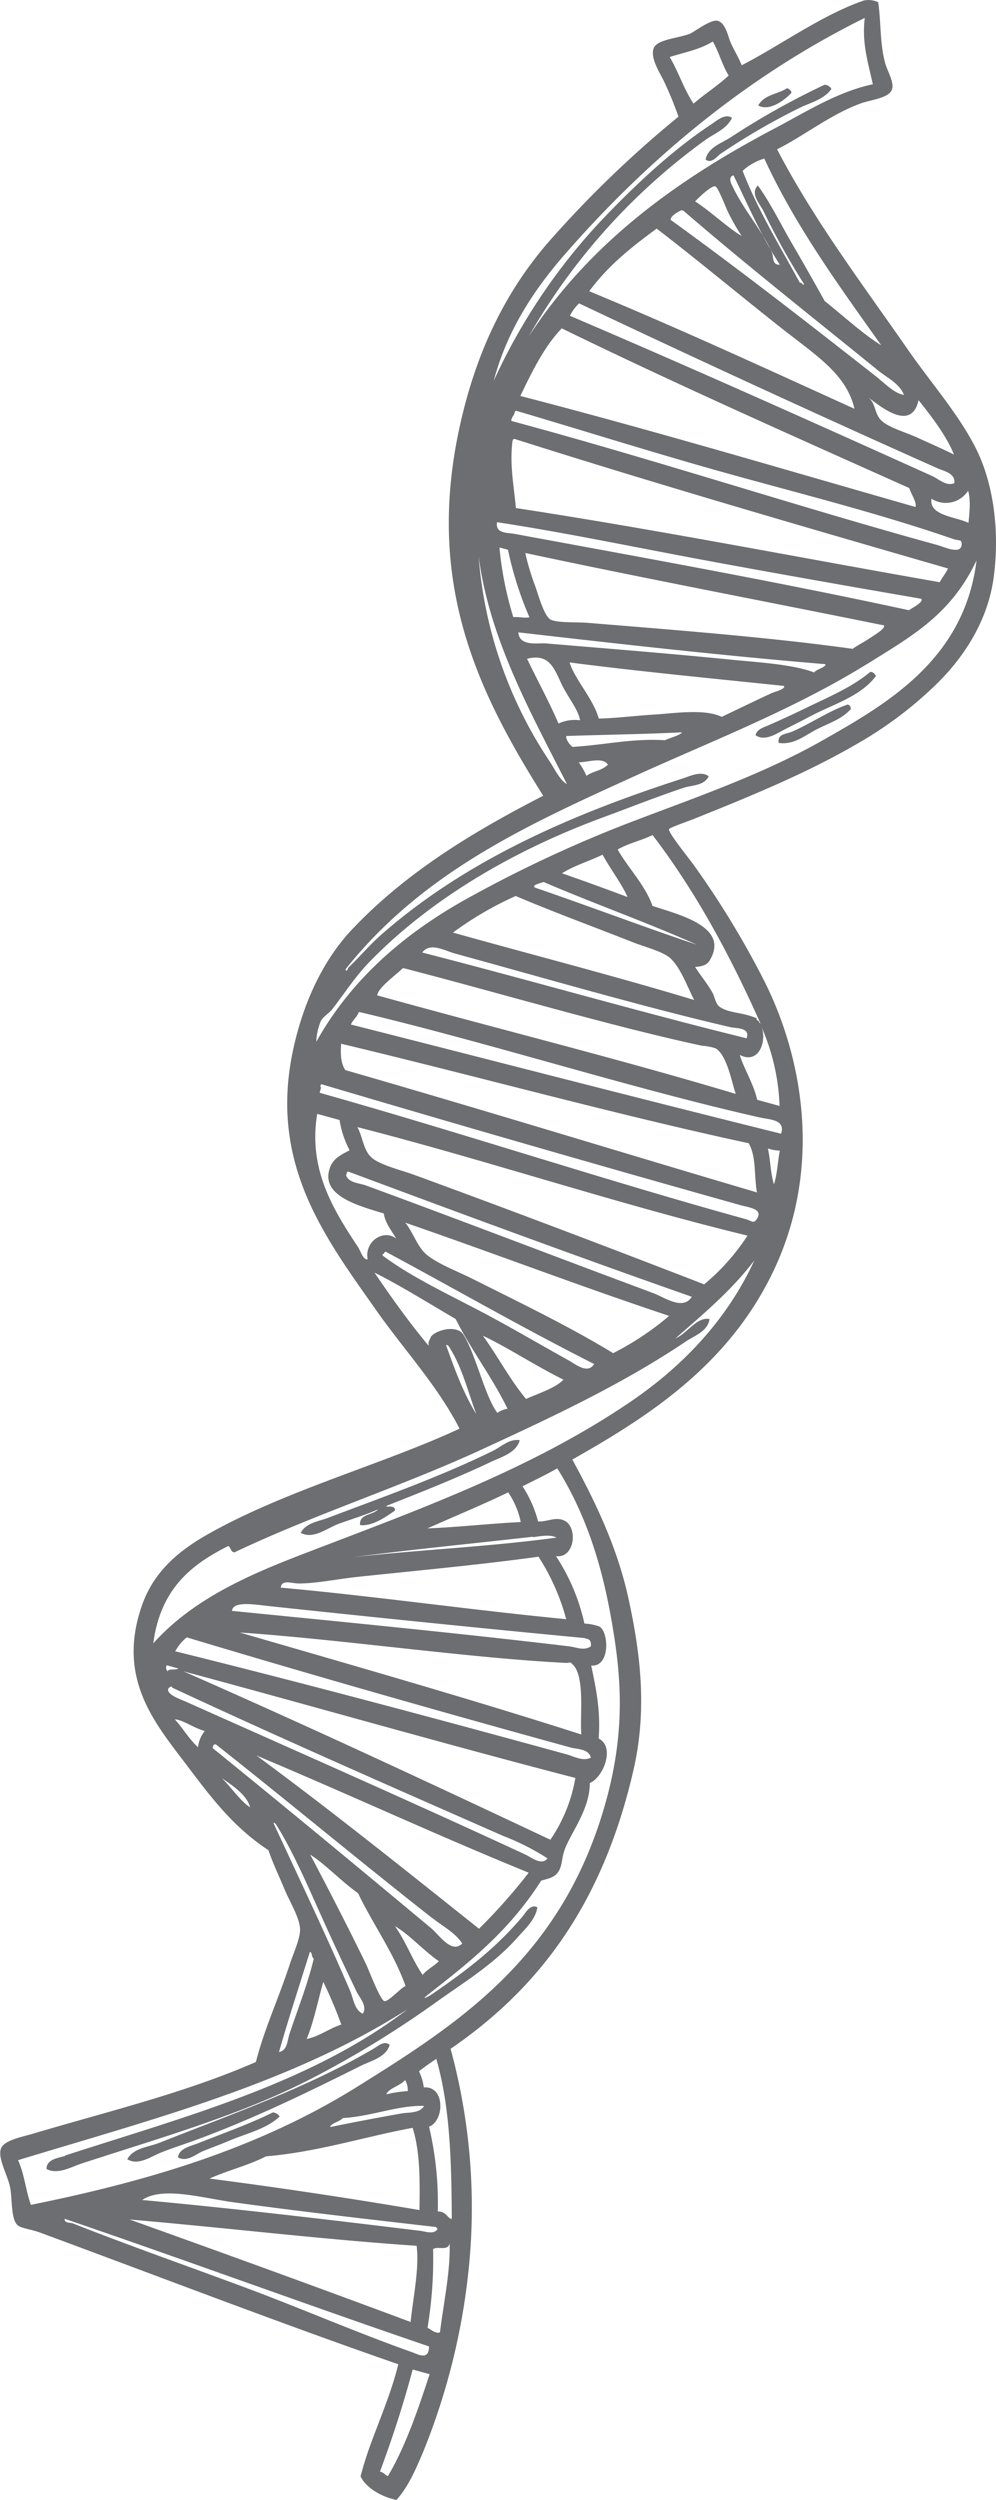 <?xml version="1.0" encoding="UTF-8"?> <svg xmlns="http://www.w3.org/2000/svg" viewBox="0 0 206.81 519.08"><defs><style>.cls-1{fill:#6d6e71;fill-rule:evenodd;}</style></defs><g id="Слой_2" data-name="Слой 2"><g id="Слой_1-2" data-name="Слой 1"><path class="cls-1" d="M172.64,18.46c-1.52,2.18-4.3,2.82-6.53,3.9a140.75,140.75,0,0,0-16.4,9.51c-.84.57-1.88,2.19-3.2,1.27.47-2.6,3.47-3.45,5.34-4.71A158.13,158.13,0,0,1,171.21,17.6,1.71,1.71,0,0,1,172.64,18.46Z"></path><path class="cls-1" d="M164.34,19.27c-1.61,1.76-4.77,3.9-6.9,2.62,1.34-2.36,4.05-2.27,6-3.59C163.92,18.52,164.31,18.79,164.34,19.27Z"></path><path class="cls-1" d="M181.91,140.32c-2.82,3.84-7.81,5.57-12.07,7.6-2,1-4.25,2.23-6.36,3.25-1.89.91-4.46,2.92-6.59,1.51.19-1.26,1.79-1.7,2.71-2.1,2.91-1.25,6-2.73,9-4.18,4.19-2,8.51-3.9,12.11-6.89C181.52,139.55,181.57,140,181.91,140.32Z"></path><path class="cls-1" d="M176.69,147.2c-1.88,2.14-4.7,3-7.1,4.23s-4.76,3.32-7.91,2.82c-.31-1.92,1.6-1.81,2.79-2.33,3.76-1.63,7.95-4.46,11.53-5.63C176.56,146.41,176.59,146.82,176.69,147.2Z"></path><path class="cls-1" d="M80.92,424.6c-.78,2.59-3.87,3.28-5.94,4.31C63.92,434.44,52.51,440,40.54,444.39c-2.31.84-4.82,1.64-7.12,2.56-2.09.83-4.71,2.8-7,1.38,1.3-2.36,4.44-2.52,6.64-3.39C48,439,63.68,433.57,77.63,425.35,78.43,424.88,79.82,423.58,80.92,424.6Z"></path><path class="cls-1" d="M58.06,439.47c-2.77,2.62-6.88,3.5-10.4,5-1.72.73-3.52,1.39-5.34,2.11-1.58.61-3.46,2.47-5.37,1.37.24-1.91,2.68-2.33,4.13-2.91,5-2,10.71-4,15.56-6.42A1.73,1.73,0,0,1,58.06,439.47Z"></path><path class="cls-1" d="M182.35.46c.63,4.32.31,8.54,1.48,12.76.43,1.52,1.9,3.92,1.38,5.37-.66,1.78-4.29,2.12-6.24,2.8C172.66,23.61,167,28.18,161.35,31c7.74,14.83,17.62,27.85,27.26,41.73,4.92,7.06,10.48,13.3,14.09,20.5,3.44,6.91,4.93,16.58,3.66,26.44-1.24,9.62-6.61,17.08-11.53,22a81.2,81.2,0,0,1-17.08,12.9c-10.41,6.05-22,10.79-34,15.6-.94.37-4.74,1.69-4.83,2-.23.69,4.12,6,5.26,7.62a184.71,184.71,0,0,1,14.41,23.69c7.79,15.34,12.6,38.58,1.8,60.86-9.37,19.32-25.89,29.85-41.55,38.72,4.68,8.59,9.38,18.21,11.72,29.14,2.28,10.6,3.93,22.4,1,35.21-6.6,28.92-20.5,46-38,58A125.23,125.23,0,0,1,97.43,470,138.06,138.06,0,0,1,88,508.77c-1.57,3.76-3.2,7.57-5.68,10.31-3.08-.61-6.38-2.55-7.45-4.89,1.92-7.68,5.74-14.82,7.83-23.28-24-8.32-49.86-18.28-74.48-27.38-1.66-.61-3.83-.85-4.57-1.5-1.44-1.25-1.07-5.73-1.58-8-.61-2.65-2.56-5.91-1.88-7.89.59-1.7,4.24-2.41,6.29-3,15.83-4.71,32.09-8.6,46.66-15,1.72-6.81,4.64-13,7-20.19.74-2.28,2-4.95,2.16-7,.18-2.34-2.19-6.19-3.14-8.47-1.24-3-2.47-5.51-3.42-8.31C48,379.1,43.24,372.4,38,365.5c-6.4-8.41-13.68-17.57-8.48-32.28,2.54-7.2,8-11.44,13.51-14.58,16.11-9.16,36.68-14.66,52.39-22-4.62-9-11.63-16.48-17.43-24.76-10.28-14.65-21.77-29.64-17.4-52.55,2-10.33,6.22-19.67,12.46-26.29,11.47-12.16,25.73-20.6,39.74-27.81C99.85,144.6,88.7,122.55,95,90.75c3.42-17.22,9.93-30.06,18.68-40.25a227.69,227.69,0,0,1,27.19-26.27,69.34,69.34,0,0,0-2.84-7c-.71-1.65-3.17-5.14-2.27-7.28.73-1.76,5-2,7.46-2.93.85-.33,4.27-3,5.73-2.71,1.75.38,2.21,3.3,2.79,4.58.78,1.74,1.5,2.77,2.27,4.66C162,9.45,170.59,3.14,179.35.11A4.75,4.75,0,0,1,182.35.46ZM146.43,29.08a130.11,130.11,0,0,0-36.65,40.78C122.92,49.73,141.6,36.8,160.9,26.64c6.55-3.45,13-7.59,20.33-9.14-.93-4.38-2.32-8.5-1.67-13.78-23.43,11.56-44.21,28.38-62.19,49-6.21,7.11-12,15.59-14.85,26.34a124,124,0,0,1,21.83-32.74c7.2-7.61,15.17-15.14,23.51-20.62,1-.67,2.7-2.19,4.13-1.24C150.92,26.81,148.3,27.72,146.43,29.08Zm-7.37-17.24C140.91,15,142,18.49,144,21.53c2.36-2.06,5-3.7,7.3-5.85-1.36-2.21-2-4.8-3.29-7.07C145.38,10.28,142.11,10.87,139.06,11.84Zm27,46.89c.59-.17.67.79.88.24a150.2,150.2,0,0,1-8.42-15.15c-.69-1.43-2.84-3.6-1.16-5.31,2.69,3.75,4.68,7.9,7,11.89s4.63,8.05,6.88,12.11c3.8,3,7.89,6.83,11.74,9.18-8.88-12.48-17.88-24.87-24.28-38.76a11.21,11.21,0,0,0-4.5,2.55C157.39,43.67,161.93,51.09,166.09,58.73ZM152.26,39c2.22,4.61,6.05,9,8,13.37.43,1,0,2.7,1.67,2.59-3.83-5.84-6.57-12.3-9.63-18.57C151,36.86,151.92,38.3,152.26,39ZM154,49a42.79,42.79,0,0,1-2.88-5.08c-.39-.75-2-5.06-2.6-5.23-.85-.22-3.77,2.68-4.19,3.12C147.7,44,151,47.22,154,49Zm-14.76-3.36C153.58,56,168.16,67.37,181.7,78c2.12,1.66,4,3.71,6,4-.94-2.37-3.47-3.56-5.28-5C168.79,65.92,154.93,55,141.92,43.76l-.44-.12C140.68,44.08,139.23,44.8,139.27,45.64Zm24.41,23.59c-8.84-6.93-19.1-15.49-27.3-21.76-5,3.67-10,7.57-14,13,18.9,7.83,36.92,16.17,55.07,24.41C175.83,78,170,74.19,163.68,69.23Zm-45.34-3.67C143.46,76.3,169.1,87.8,193.56,98.84c1.37.62,2.89,2.17,4.58,1.49.34-2.07-2.27-2.55-3.44-3.08-24.87-11.1-50.7-23-74.46-34.26A9.49,9.49,0,0,0,118.34,65.56Zm62.09,17.07c1.51,1.22,1.12,3.36,2.72,4.79s4.86,2.3,7.37,3.45c2.71,1.25,5.34,2.38,7.59,3.52-1.39-3.61-4.57-7.83-7.35-11.29C189.23,89.8,182.76,84.33,180.43,82.63Zm-72.38-.42c27.7,7.18,54.69,15.23,82.08,23.06.29-1-.93-2.7-1.3-3.93-24.33-10.9-48.75-21.73-72.16-33.16C113.17,71.76,110.57,76.92,108.05,82.21Zm85.4,21.36c-.6,3.52,5.16,3.73,7.67,5,.24-2.37.49-4.75-.07-6.67A5.5,5.5,0,0,1,193.45,103.57ZM106.8,85.91c-.21.5-.58.73-.64,1.49,29.41,7.91,59.21,17.72,88.45,25.76,1.52.41,5.13,2.2,5.07-.28,0-.93-.59-.54-1.87-1-14.48-5-29.82-8.91-44-12.81-16.65-4.58-31-9.16-46.6-13.77C106.94,85.27,106.87,85.6,106.8,85.91Zm74,51.49c-15.61,9.78-32.63,16.29-48.82,23.66-22.57,10.27-44.16,20-60.25,40.22.31.78.54-.3.56-.32,2.4-2.3,4.48-4.78,6.88-6.89,17.91-15.74,40.22-25.22,62.65-32.45,1.47-.48,3.78-1.63,5.34-.43-1,2-3.47,1.81-5.17,2.38-5.53,1.83-10.95,4-16.37,6-17.91,6.55-35.66,16.5-49,30.26-2.83,2.93-4.92,6.22-7.68,9.78-.65.82-1.85,1.48-2.34,2.44a12.37,12.37,0,0,0-.93,4.27c7.46-13.35,18.59-22.51,30.37-29.21a268,268,0,0,1,37.31-17.3c12.55-4.76,25.65-9.35,37.74-16.24C184,146.2,200.26,137,202.77,116.35,197.57,127.41,189.65,131.88,180.82,137.4ZM106.39,91.74c-.57,5,.34,9.26.73,13.75,28.92,4.42,58.65,10.25,88,15.4.55-1,1.2-1.79,1.73-2.85-30.35-8.78-60.68-17.58-90-26.9C106.52,91.11,106.46,91.43,106.39,91.74Zm40.51,24.69c-14.65-2.71-29.22-5.79-43.69-8-.44,2.4,2.25,2.17,3.62,2.42,27.1,5,54.91,10,81.91,15.86.77-.56,3.08-1.68,2.55-2.38C176.94,121.85,161.74,119.18,146.9,116.43Zm-37.83-1.61a50,50,0,0,0,2.11,7c.6,1.7,1.78,6.06,3.12,6.81s5.61.51,7.66.69c18,1.47,37.82,3,55.08,5.4,1-.72,2.46-1.46,3.72-2.31s2.84-1.75,2.85-2.54C158.75,124.82,134.11,120.17,109.07,114.82Zm-2.48,13.34c1-.15,2.38.24,3.34,0a72.31,72.31,0,0,1-4.45-14l-1.77-.49A71,71,0,0,0,106.59,128.16Zm-7.21-12.68A88.9,88.9,0,0,0,114.07,158c1.15,1.73,2.17,4,3.66,4.82C110.22,148,101.63,132.72,99.38,115.48Zm8.25,15.82c.22,3,4,2.15,5.78,2.3,12.84,1.08,25.37,2.07,38.06,3.34,5.76.58,13,.95,17.56,2.68.58-.72,2.39-1,2.38-1.71C150.42,136.17,129,133.76,107.63,131.3Zm10.64,6.25c1.14,3.64,4.86,7.43,6.06,11.65,3.68-.08,7.51-.58,11.64-.84s10.37-1.23,13.89.49c3.11-1.49,7-3.37,10.12-4.82,1.06-.5,3.1-.87,2.82-1.6C148,140.87,133.28,139.49,118.27,137.55Zm-1.07,5.64c-1.88-3.28-2.47-7.77-7.76-6.4,2.16,4.49,4.55,8.85,6.53,13.44a8,8,0,0,1,4.47-.67C120.12,147.62,118.64,145.75,117.2,143.19Zm20.87,10.51c1.07-.52,3.15-1,3.54-1.64-7.91.39-16,.49-24,.76-.25.39.55,1.79,1.28,2.26C125.36,154.72,131.19,153.27,138.07,153.7Zm-17.9,4.58a15.65,15.65,0,0,1,1.6,2.81c1.37-1,3.25-1.06,4.46-2.33C125.08,157.11,122.1,158.29,120.17,158.28Zm27.74,47.79c.52.92.66,2.42,1.55,3,1.94,1.35,4.6,1.05,7.67,2.36-.22.49.56.41.48.84.21.15.45.41.22.06-6.14-13.72-13.18-26.94-22.33-38.94-2.34,1.15-5,1.7-7.25,3,2.29,4,5.68,7.33,7.24,11.72,5.87,1.91,16.06,4.41,11.85,11.34-.57.95-1.57,1.22-3,1.33C145.3,202.35,146.83,204.16,147.91,206.07Zm-22.79-28.61c-2.77,1.36-5.82,2.23-8.43,3.87,4.61,1.6,9.13,3.25,13.61,4.93C129.23,183.7,126.68,180.37,125.12,177.46Zm-12.25,5.67c-.51.22-2.63.64-1.76,1.18,11.18,3.83,23,8.32,33.59,11.85C134.49,191.58,123.23,187.6,112.87,183.13ZM94.05,193.64c16.69,4.67,33.85,9.08,50.1,14-1.21-2.14-3-7.48-5.57-9.14-1.89-1.21-5.09-2-7.71-3.06-7.87-3.11-16.72-6.36-23.79-9.4A70.45,70.45,0,0,0,94.05,193.64Zm59.56,25.41c.74,2.62,2.89,6,3.61,9.31l4.65,1.28a44.74,44.74,0,0,0-3.79-16.5C159.28,215.83,157.75,221.15,153.61,219.05Zm-2-5.78C134,209.19,112.71,203,94.51,198c-2.22-.61-5.19-2.42-6.84-.22,22.73,5.84,45.66,12.48,67.36,17.81C155.82,213.3,152.9,213.57,151.64,213.27Zm-3.11,4.38a10.43,10.43,0,0,0-2.71-.51c-18.72-4-43.3-11.3-62.11-16.14-1.62,1.57-5.09,4-5.36,5.67,24.85,6.91,49.93,13.11,74.46,20.47C152,225.07,151,219,148.53,217.65ZM157.64,232c-26.59-6-56-15.47-83.11-21.89-.42,1.11-1.2,1.57-1.67,2.62,29.8,7.56,59.75,15.33,89.32,22.67C163.19,232.38,159.7,232.5,157.64,232Zm1.8,6.44c.54,2.42.54,5.16,1.27,7.48.76-2.54.74-4.65,1.22-7A9,9,0,0,1,159.44,238.47ZM70.83,216.72c-.13,2.06-.11,4,.87,5.47,28.66,8.25,57.78,17.23,85.47,25.4-.61-3.38-.1-7.4-1.71-10.21C127.78,231.42,98.94,223.43,70.83,216.72Zm-4.16,9.08-.3,1.1c28.77,8.1,59.45,18.23,88.34,26.2,1.38.38,1.7,1,2.33.16,1.64-2.19-1.37-2.51-3.21-3-29.9-8.4-58.45-16.65-87-25.11C66.57,225.05,66.4,225.66,66.67,225.8Zm15.61,31.38c-1-1.67-2.27-3.18-2.6-5.23-6-1.77-13.16-3.88-11.17-9.49.67-1.94,2.41-2.73,4.08-3.62a20.2,20.2,0,0,1-2.08-6.28l-4.64-1.28c-1.93,11.54,3.42,20,8.36,27.49.73,1.1,1.15,2.85,2.11,2.72C75.63,257.77,79.64,255.12,82.28,257.18Zm-4.73-16.51c2,1.39,5.56,2.23,8.38,3.25,20.38,7.44,41.58,15.51,60.28,22.76a44.79,44.79,0,0,0,9-10.12c-27.24-6.61-54.26-15.69-81-22.53C75.43,236.28,75.44,239.19,77.55,240.67Zm62.73,37.21c2.42-1,4.37-4.49,7.05-4-.36,2.53-3.06,3.43-4.84,4.61-13.38,9-28,15.81-42.55,22.52-16.83,7.75-34.71,13.44-51.26,21.32-.94-.15-.62-1-1.31-1.31-6.91,3.5-14,8.34-15.54,20.2,8.43-9.41,20.35-14.43,31.8-18.82C87.12,313.39,110.46,305,131,291c10.1-6.88,19.71-16.39,25.64-29.31C151.84,268.07,145.45,273.32,140.28,277.88ZM72.33,243.27c-.2,0-.32.11-.35.39l-.12.44c.68,1.51,2.61,1.54,4,2,19.9,7.3,40.15,15.1,59.68,22.36,2.48.92,6.25,3.73,8.1.8C119.53,260.8,95.89,252.05,72.33,243.27ZM88.7,260.61c2.32,1.87,6.3,3.36,9.56,5,10,5,20.65,10.19,29.05,15.36a59.58,59.58,0,0,0,11.63-7.74c-18.55-6.17-37.16-13.29-54.81-19.36C85.77,255.79,86.63,258.94,88.7,260.61Zm-8.59-.7c-.19,0-.32.11-.35.38-.18,0-.31.12-.34.38,6.07,4.59,14.35,8.38,22,12.47,5.57,3,11.33,6.37,16.68,9.34,1.46.81,3.92,2.9,5.27.74C108.49,275.71,94.55,267.67,80.11,259.91Zm9.42,17.56c1.16-1.35,5.39-2.48,6.74-.28,2.56,4.16,4.42,12.73,7,16.18a4.73,4.73,0,0,1,2.12-.85c-3.14-6.47-7.56-12.21-10.78-18.65-5.45-3.17-11.54-7-16.85-9.62,3.54,5.2,7.19,10.33,11.27,15.21C88.82,278.65,89.21,278.24,89.53,277.47Zm19.71,13c2.58-1.16,6.14-2.28,7.76-4-5.73-2.83-11.5-6.64-16.73-9.13C103.38,281.65,105.82,286.36,109.24,290.5Zm-10.35,3.1c-1.82-4.81-3-10-5.84-14.21l-.45-.12C94.39,284.22,96.16,289.18,98.89,293.6Zm-85.39,154c24.94-8.08,51.1-15,71.09-30.36C60.45,432.62,31.75,440,3.75,448.53c1.31,2.86,1.59,6.3,2.67,9.28,23.42-4.75,46.83-11.43,67.84-24.58,20-12.5,40.82-25.68,50.39-55.31,5.62-17.39,4.45-29.95,2.06-42.93-2-10.85-5.29-21-11-30.1-2.34,1.33-4.79,2.5-7.21,3.72a24.49,24.49,0,0,1,3.23,7.3c2,.1,3.68-1.08,5.5-.15,2.81,1.43,2.12,7.83-1.78,7.36a41.74,41.74,0,0,1,5.9,14,10,10,0,0,1,3.16.63c2,1.34,2.13,8.43-1.75,8.08,1,4.73,2,9.55,1.54,15.15,3.52,1.75.93,8.14-1.83,9.24,0,5.59-4,10.34-5.28,14-.63,1.84-.4,3.5-1.55,4.81-.84.95-2.25,1.13-3.27,1.47-6.76,10.59-15,17-23.34,23.53-1.92,1.51-.23.62.73,0,7.11-4.9,13-9.34,18.66-16,.68-.8,1.7-2.79,3.16-2-.37,2.54-2.57,4.51-4.1,6.24C102.42,408,96,411.8,90.18,416a209.18,209.18,0,0,1-24.87,15.26c-15,7.87-32.35,12.71-48.46,18-2.16.72-4.86,2.33-7.19,1.11C9.59,448.31,12.26,448.05,13.5,447.65Zm92.06-137.72c-5.5,2.66-11.21,5-16.8,7.5,6.57-.26,12.87-1,19.37-1.32A17.21,17.21,0,0,0,105.56,309.93Zm5.07,9.24c-12.26,1.39-25.34,2.67-37.3,4.23,14-1.55,28.46-2.17,42.24-4.06C114.14,318.54,112.2,319,110.63,319.17Zm1.23,4.13c-11.35,1.6-25.42,2.91-37.52,4.19-4.35.46-8.57,1.37-12.25,1.38-1.66,0-3.56-.91-3.8.86,19.53,1.77,39.69,4.67,59.27,6.55A45.55,45.55,0,0,0,111.86,323.3Zm9.61,16.91c-19.83-1.87-44.91-4.43-65.66-6.65-3.09-.33-7.43-1.1-7.64,1,23,2.28,47.13,4.63,70,7.36,1.41.16,3.14,1,4.51,0C122.81,340.68,122.39,340.3,121.47,340.21Zm-2.84,5.16c-.25-.18-.67,0-.94,0-20.36-1-46.79-4.9-67.91-6.32,23.88,6.94,47.89,13.78,70.94,21.18C120.32,356.69,121.66,347.5,118.63,345.37Zm-82.28-2.43c26.43,6.55,54.7,14.1,81.34,21.42,1.48.41,3.4,1.52,5,.67-.45-1.86-2.9-1.74-4.17-2.09-26.62-7.32-54.22-15.2-79.74-22.88A9.73,9.73,0,0,0,36.35,342.94ZM34.76,347c.52-.62,1.65-.14,2.28-.56l-2.43-.67A1.13,1.13,0,0,0,34.76,347ZM114.28,382a32.43,32.43,0,0,0,5.19-12.83c-27-7-54.84-15-81.37-22.14C63.94,358.39,89.14,370.15,114.28,382Zm-79.39-31.1c.12,1.11,2.44,1.86,3.84,2.49,23.81,10.64,47.6,21.12,70.41,31.71,1.18.55,3.35,2.35,4.54.77a50,50,0,0,0-9.17-4.65c-23.57-10.37-46.3-20.33-68.77-30.81C35.79,349.89,34.9,350.39,34.89,350.86Zm6.23,11.93a6.26,6.26,0,0,1,1.4-3.41c-2.25-.59-4.35-2.24-6.22-2.43C38,358.87,39.17,361,41.12,362.79Zm58.32,37.67a117.9,117.9,0,0,0,10.34-11.66c-19.16-7.8-38.22-16.66-56.53-24.33C69.11,376.2,84.23,388.35,99.44,400.46Zm-9.62-2.18c-15.09-11.84-30.29-24.52-45-36.12-.21-.06-.31.1-.5.1l-.18.66C59,375,74.77,388.05,89.49,400.34c1.73,1.44,4.28,5.42,6.49,3.21C94.47,401.23,91.94,400,89.82,398.28Zm-37.88-23c-.63-2.69-4-4.79-5.91-6.14C48,371.07,49.91,374,51.94,375.27Zm20.84,38.3c.65,1.52.83,3.73,2.56,4.5,1-1.61-.71-3.35-1.33-4.64-2.41-5.06-4.77-10-7-15-3.07-6.77-6-13.77-9.77-19.79-.25-.05-.26-.42-.44-.13C62.07,389.94,67.88,402.13,72.78,413.57ZM76,407.81c.5,1,2.94,7.52,3.82,7.7s4-3.37,4.41-3.07c-2.44-6.93-6.76-12.81-9.89-19.35-3.47-2.44-6.77-6-9.93-8C67.9,391.66,72.36,400.32,76,407.81Zm11.74,2.27c1-1.21,2.33-1.79,3.39-2.86C87.9,405,85,401.67,82,399.94,84.28,403.1,85.56,406.86,87.77,410.08Zm-29.85,16c1.78-.24,1.76-2.4,2.26-3.9,1.59-4.75,3.84-10.53,5-15.5-.54-.32-.19-1.13-.8-1.42C62.23,412.06,59.69,419.84,57.92,426.12Zm5.73-2.7c2.68-.53,4.73-2.2,7.25-3a91.68,91.68,0,0,0-3.74-8.87C66,415.45,65.11,420,63.65,423.42ZM87,430.08a10.83,10.83,0,0,1,1,3.35c4.49-.36,4.29,6.94,1.09,8.15a68.68,68.68,0,0,1,1.81,17.61c1.78-.08,2.14,1.63,2.91,1.52-.07-11.65-.32-23.18-3.22-33.22C89.38,428.33,88.17,429.14,87,430.08Zm-6.79,4.79a24.44,24.44,0,0,1,4.46-.68,4.19,4.19,0,0,0-.55-2.29C83.09,433.12,80.64,433.61,80.23,434.87Zm-9,4.91c-.68.78-2.58,1.12-2.66,1.88,4.8-1,10.17-2,14.8-2.83,1.56-.26,3.78,0,4.71-1.56C82.68,437.09,77.07,439.46,71.28,439.78Zm14.4,2.05c-10.17,1.9-19.66,5-30.38,5.91-3.7,1.9-7.92,2.9-11.72,4.61q21.51,2.79,43.59,6.54C87.18,452.91,87.27,446.89,85.68,441.83ZM48.63,457.3c-6.66-.91-14.88-3.38-19.11-.5,19,1.74,38.74,4.08,57.88,6.42.9.12,2.87.85,3.46-.48-.21-.06-.2-.25-.37-.33C77.76,460.94,62.21,459.18,48.63,457.3Zm41.3,9.7a86.56,86.56,0,0,1-1.16,16.33c.63.33,1.79,1.33,2.59.94.76-6.21,2.19-12.79,2-18.47C93,467.5,90.91,466.31,89.93,467Zm-63-6.14c19.56,7,39.07,14.08,58.33,21.27.56-5.36,1.82-11.11,1.25-15.82C67,465,46.77,462.55,27,460.86Zm-13.5-.14c-.11.91,1.26.77,1.65.92,12.21,4.82,24.44,9.08,36.65,13.64,11.13,4.17,22.48,9.1,33.71,13.08,1.39.49,3.63,1.85,3.64-1.15C63.79,478.58,38.12,469.13,13.47,460.72ZM85.69,492c-2,7.5-4.31,14.52-6.79,21.2.82.16,1,.7,1.65.93,3.53-5.93,6.14-13.46,8.66-21.16Z"></path><path class="cls-1" d="M82,313.66c-2.07,1.43-4.79,3.33-7.24,3-.22-2.39,2.68-2,3.74-3.26-2.5,1.13-5.42,2-8.19,3-2.5.94-5.24,3.29-7.87,1.88,1-2,3.54-2.36,5.34-3,11.44-4.33,23.44-8.57,34.52-14,1.73-.85,3.43-2.57,5.61-2.26-.63,2.65-3.9,3.53-6,4.53-6.82,3.26-14.4,6.25-21.51,9.06C79.45,313.23,82.24,312.19,82,313.66Z"></path></g></g></svg> 